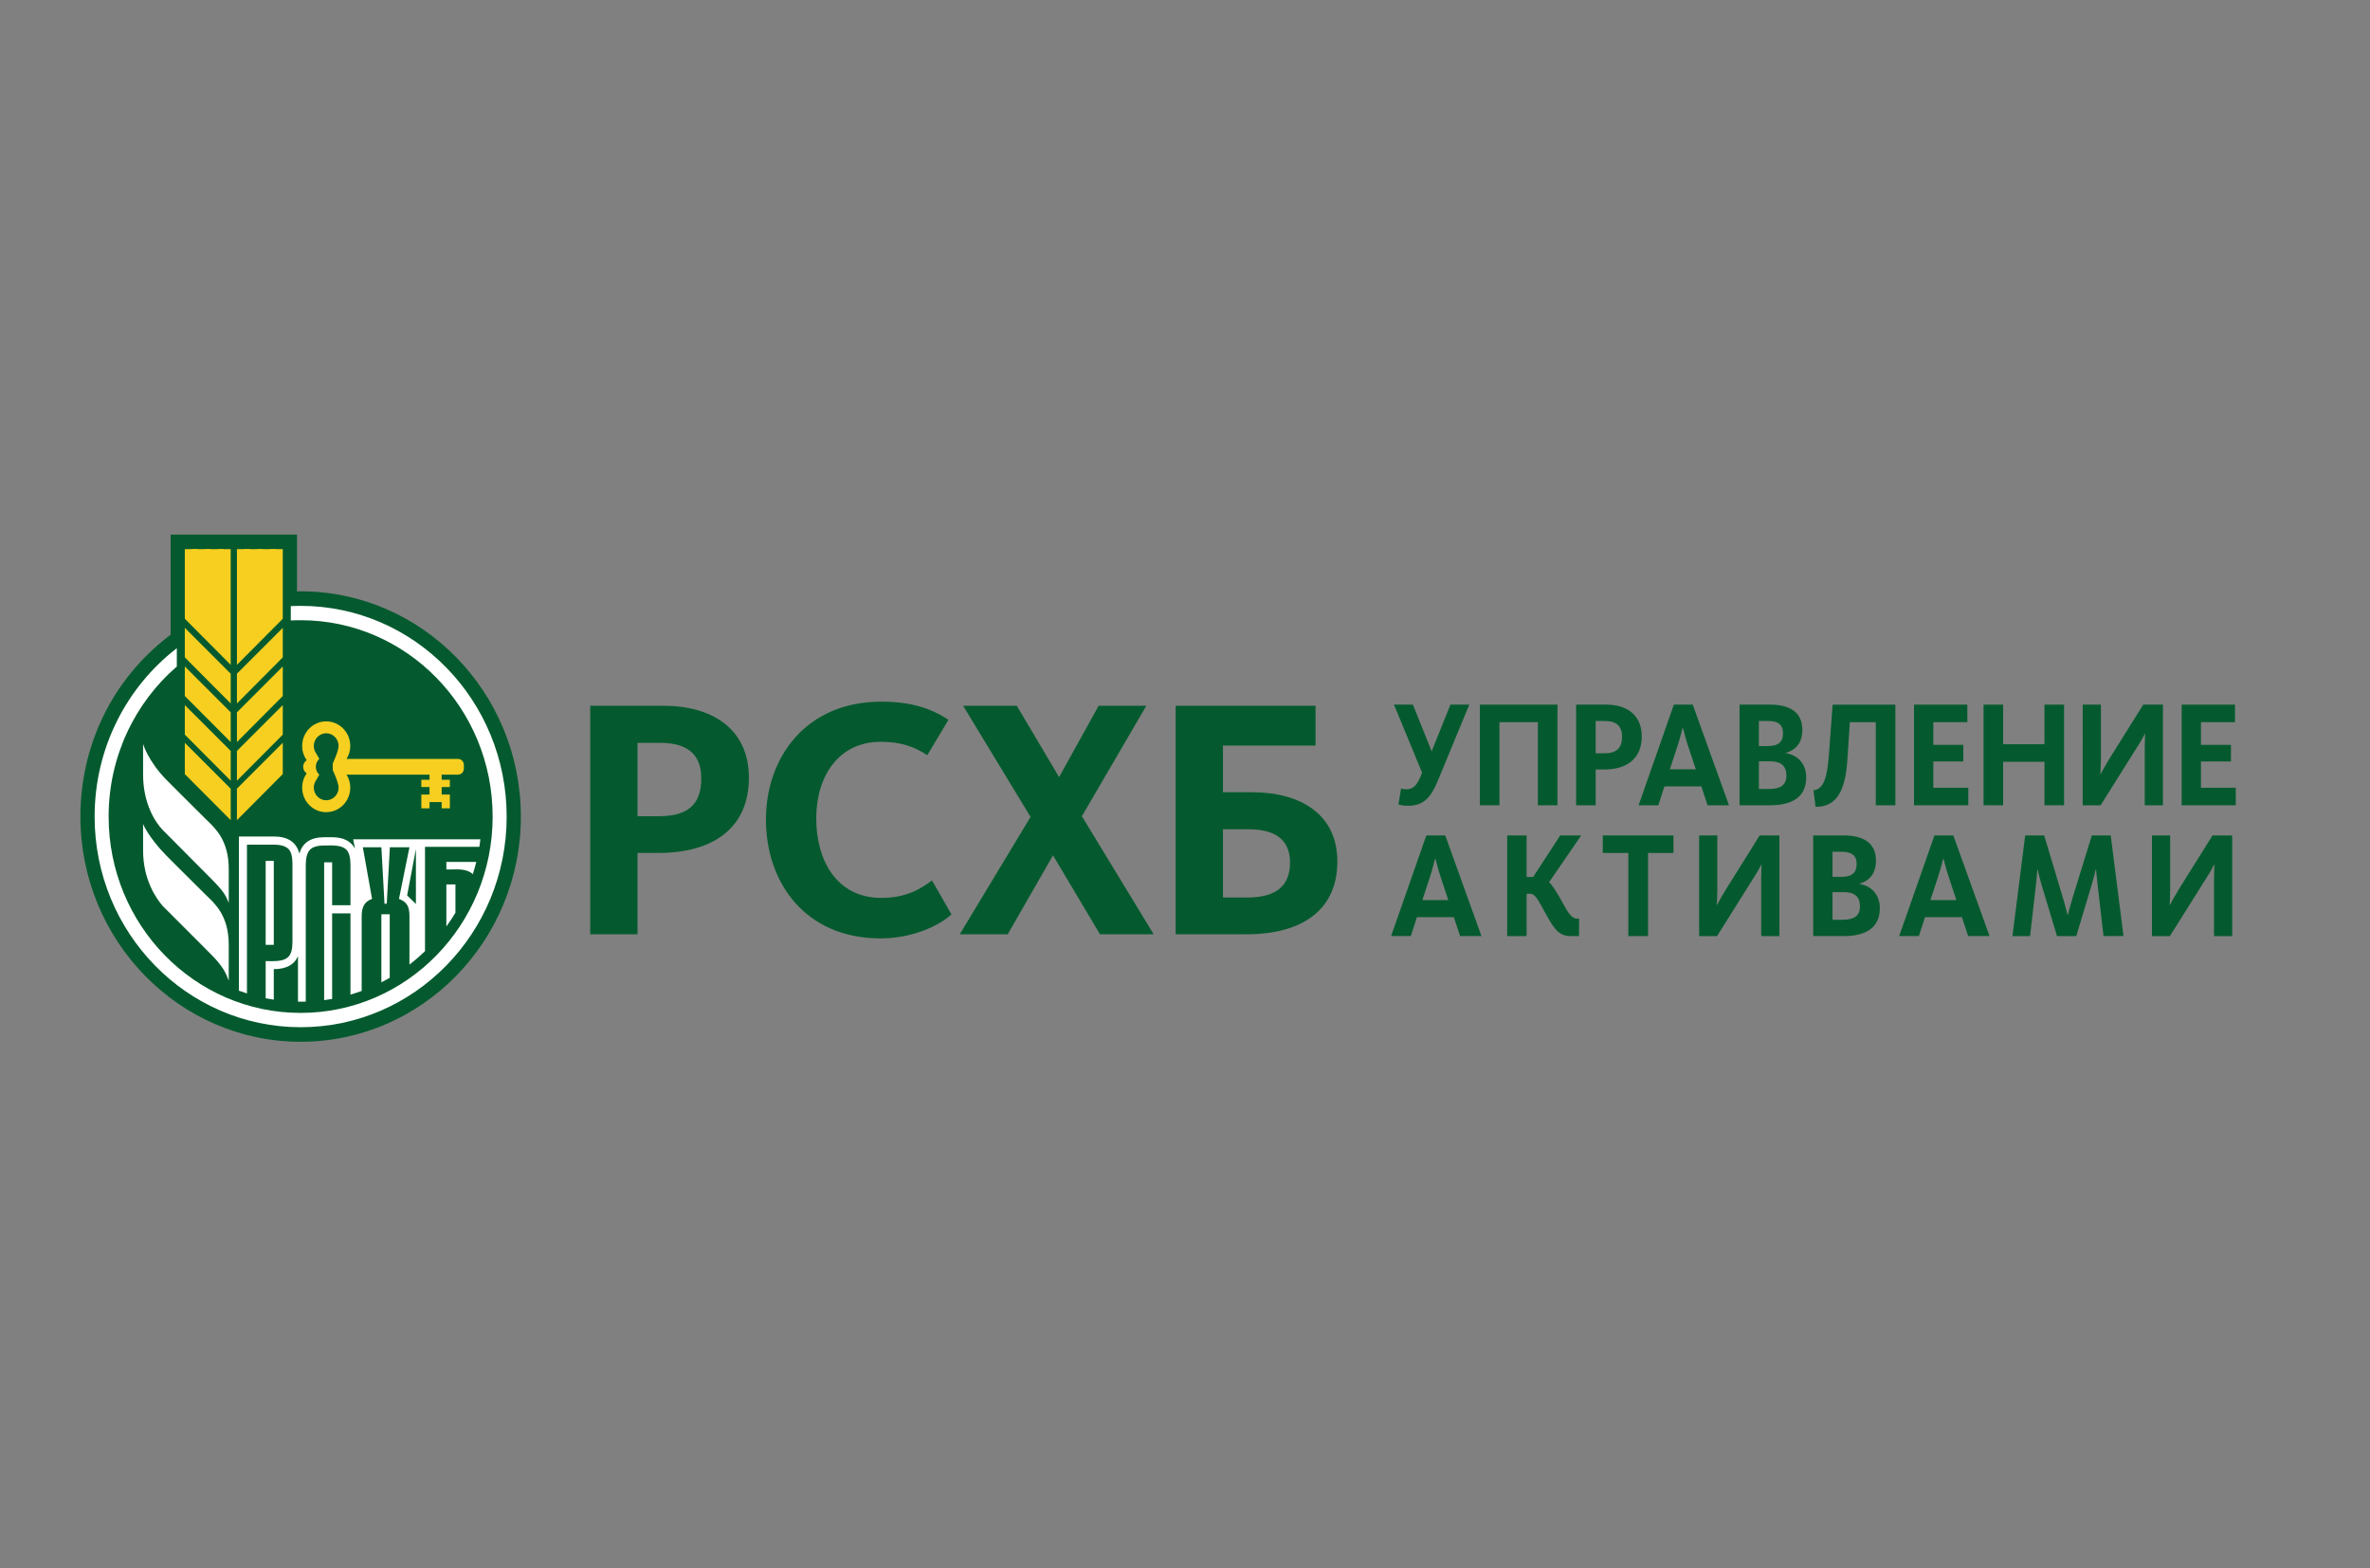 <?xml version="1.0" encoding="utf-8"?>
<!-- Generator: Adobe Illustrator 16.0.0, SVG Export Plug-In . SVG Version: 6.00 Build 0)  -->
<!DOCTYPE svg PUBLIC "-//W3C//DTD SVG 1.1//EN" "http://www.w3.org/Graphics/SVG/1.1/DTD/svg11.dtd">
<svg version="1.1" xmlns="http://www.w3.org/2000/svg" xmlns:xlink="http://www.w3.org/1999/xlink" x="0px" y="0px" width="133px"
	 height="88px" viewBox="0 0 133 88" enable-background="new 0 0 133 88" xml:space="preserve">
<rect x="0" y="0" width="133" height="88" fill="#808080" stroke="none"/>
<g id="Layer_1">
	<path fill-rule="evenodd" clip-rule="evenodd" fill="#045A2E" d="M36.964,45.805c1.674,0,2.39-0.692,2.39-2.117
		c0-1.291-0.696-2.002-2.334-2.002h-1.242v4.119H36.964z M33.123,39.605h4.103c2.73,0,4.801,1.29,4.801,4.043
		c0,2.793-1.977,4.218-5.083,4.218h-1.167v4.563h-2.654V39.605z"/>
	<path fill-rule="evenodd" clip-rule="evenodd" fill="#045A2E" d="M42.983,45.998c0-3.485,2.24-6.623,6.475-6.623
		c1.638,0,2.787,0.365,3.766,1.02l-1.187,1.984c-0.696-0.462-1.468-0.751-2.616-0.751c-2.353,0-3.615,1.926-3.615,4.293
		c0,2.445,1.206,4.468,3.652,4.468c1.356,0,2.185-0.481,2.843-0.982l1.092,1.907c-0.641,0.597-2.146,1.347-3.973,1.347
		C45.148,52.66,42.983,49.483,42.983,45.998"/>
	<polygon fill-rule="evenodd" clip-rule="evenodd" fill="#045A2E" points="57.833,45.844 54.049,39.606 57.061,39.606 59.434,43.61 
		61.655,39.606 64.329,39.606 60.713,45.805 64.742,52.429 61.729,52.429 59.093,48 56.552,52.429 53.86,52.429 	"/>
	<path fill-rule="evenodd" clip-rule="evenodd" fill="#045A2E" d="M69.985,50.367c1.676,0,2.409-0.692,2.409-1.963
		c0-1.174-0.697-1.868-2.334-1.868H68.63v3.831H69.985z M65.975,39.605h7.851v2.235H68.63v2.619h1.637
		c2.711,0,4.783,1.231,4.783,3.889c0,2.713-1.978,4.081-5.085,4.081h-3.99V39.605z"/>
	<path fill-rule="evenodd" clip-rule="evenodd" fill="#045A2E" d="M78.477,45.141l0.149-0.891c0.063,0.025,0.171,0.043,0.304,0.043
		c0.397,0,0.607-0.279,0.795-0.729l0.076-0.213l-1.573-3.808h1.062l1.052,2.621l1.053-2.621h1.058l-1.753,4.241
		c-0.413,1.01-0.833,1.434-1.699,1.434C78.751,45.218,78.564,45.175,78.477,45.141"/>
	<polygon fill-rule="evenodd" clip-rule="evenodd" fill="#045A2E" points="83.047,39.543 87.402,39.543 87.402,45.191 
		86.304,45.191 86.304,40.526 84.146,40.526 84.146,45.191 83.047,45.191 	"/>
	<path fill-rule="evenodd" clip-rule="evenodd" fill="#045A2E" d="M90.038,42.274c0.693,0,0.988-0.306,0.988-0.933
		c0-0.568-0.287-0.881-0.965-0.881h-0.515v1.814H90.038z M88.449,39.543h1.697c1.131,0,1.987,0.568,1.987,1.781
		c0,1.23-0.817,1.858-2.104,1.858h-0.482v2.01h-1.098V39.543z"/>
	<path fill-rule="evenodd" clip-rule="evenodd" fill="#045A2E" d="M95.166,43.173l-0.446-1.349
		c-0.162-0.484-0.233-0.848-0.279-0.976h-0.017c-0.039,0.136-0.125,0.518-0.272,0.976l-0.442,1.349H95.166z M93.934,39.543h1.06
		l2.033,5.648h-1.201l-0.349-1.061h-2.073l-0.343,1.061h-1.107L93.934,39.543z"/>
	<path fill-rule="evenodd" clip-rule="evenodd" fill="#045A2E" d="M99.281,44.275c0.631,0,0.967-0.211,0.967-0.755
		c0-0.526-0.281-0.797-0.919-0.797h-0.624v1.552H99.281z M99.213,41.867c0.592,0,0.848-0.229,0.848-0.73
		c0-0.465-0.281-0.677-0.826-0.677h-0.529v1.407H99.213z M97.621,39.543h1.731c0.957,0,1.791,0.338,1.791,1.408
		c0,0.729-0.358,1.136-0.919,1.297v0.017c0.615,0.102,1.137,0.551,1.137,1.357c0,1.154-0.849,1.568-2.032,1.568h-1.708V39.543z"/>
	<path fill-rule="evenodd" clip-rule="evenodd" fill="#045A2E" d="M101.769,44.352c0.586-0.068,0.771-0.754,0.866-1.992l0.209-2.816
		h3.521v5.648h-1.099v-4.665h-1.456l-0.14,2.138c-0.126,1.867-0.687,2.613-1.784,2.613L101.769,44.352z"/>
	<polygon fill-rule="evenodd" clip-rule="evenodd" fill="#045A2E" points="107.411,39.543 110.403,39.543 110.403,40.526 
		108.494,40.526 108.494,41.799 110.177,41.799 110.177,42.731 108.494,42.731 108.494,44.208 110.457,44.208 110.457,45.191 
		107.411,45.191 	"/>
	<polygon fill-rule="evenodd" clip-rule="evenodd" fill="#045A2E" points="111.313,39.543 112.412,39.543 112.412,41.765 
		114.734,41.765 114.734,39.543 115.833,39.543 115.833,45.191 114.734,45.191 114.734,42.749 112.412,42.749 112.412,45.191 
		111.313,45.191 	"/>
	<path fill-rule="evenodd" clip-rule="evenodd" fill="#045A2E" d="M116.878,39.543h1.021v3.02c0,0.432-0.023,0.813-0.031,0.882
		h0.015c0.047-0.094,0.242-0.459,0.546-0.95l1.847-2.952h1.104v5.648h-1.02v-3.265c0-0.356,0.023-0.669,0.023-0.747h-0.016
		c-0.055,0.111-0.218,0.416-0.499,0.849l-1.986,3.163h-1.005V39.543z"/>
	<polygon fill-rule="evenodd" clip-rule="evenodd" fill="#045A2E" points="122.431,39.543 125.424,39.543 125.424,40.526 
		123.514,40.526 123.514,41.799 125.197,41.799 125.197,42.731 123.514,42.731 123.514,44.208 125.468,44.208 125.468,45.191 
		122.431,45.191 	"/>
	<path fill-rule="evenodd" clip-rule="evenodd" fill="#045A2E" d="M81.275,50.512l-0.445-1.349c-0.163-0.482-0.233-0.847-0.28-0.976
		h-0.016c-0.038,0.138-0.125,0.518-0.272,0.976l-0.443,1.349H81.275z M80.043,46.883h1.062l2.032,5.648h-1.199l-0.351-1.06h-2.073
		l-0.342,1.06h-1.106L80.043,46.883z"/>
	<path fill-rule="evenodd" clip-rule="evenodd" fill="#045A2E" d="M84.581,46.883h1.089v2.331h0.368l1.518-2.331h1.177l-1.799,2.62
		c0.178,0.179,0.357,0.457,0.598,0.873c0.462,0.832,0.625,1.18,1.007,1.18h0.078l-0.007,0.976h-0.453
		c-0.616,0-0.888-0.298-1.387-1.205c-0.42-0.746-0.584-1.17-0.904-1.17H85.67v2.375h-1.089V46.883z"/>
	<polygon fill-rule="evenodd" clip-rule="evenodd" fill="#045A2E" points="91.379,47.866 89.945,47.866 89.945,46.883 
		93.912,46.883 93.912,47.866 92.486,47.866 92.486,52.531 91.379,52.531 	"/>
	<path fill-rule="evenodd" clip-rule="evenodd" fill="#045A2E" d="M95.352,46.883h1.021v3.02c0,0.434-0.024,0.814-0.031,0.882h0.014
		c0.048-0.094,0.242-0.457,0.548-0.95l1.846-2.951h1.106v5.648h-1.022v-3.266c0-0.355,0.023-0.669,0.023-0.745h-0.016
		c-0.053,0.109-0.218,0.415-0.497,0.846l-1.988,3.165h-1.004V46.883z"/>
	<path fill-rule="evenodd" clip-rule="evenodd" fill="#045A2E" d="M103.413,51.614c0.631,0,0.965-0.211,0.965-0.754
		c0-0.524-0.281-0.797-0.919-0.797h-0.622v1.551H103.413z M103.342,49.206c0.593,0,0.85-0.229,0.85-0.73
		c0-0.464-0.279-0.677-0.826-0.677h-0.528v1.407H103.342z M101.753,46.883h1.729c0.959,0,1.793,0.339,1.793,1.407
		c0,0.729-0.358,1.136-0.92,1.298v0.017c0.615,0.103,1.138,0.552,1.138,1.357c0,1.153-0.85,1.569-2.034,1.569h-1.706V46.883z"/>
	<path fill-rule="evenodd" clip-rule="evenodd" fill="#045A2E" d="M109.787,50.512l-0.443-1.349
		c-0.164-0.482-0.233-0.847-0.281-0.976h-0.015c-0.04,0.138-0.125,0.518-0.274,0.976l-0.442,1.349H109.787z M108.557,46.883h1.059
		l2.034,5.648h-1.199l-0.351-1.06h-2.072l-0.344,1.06h-1.106L108.557,46.883z"/>
	<path fill-rule="evenodd" clip-rule="evenodd" fill="#045A2E" d="M113.65,46.883h1.066l1.045,3.484
		c0.125,0.407,0.219,0.815,0.266,0.976h0.017c0.037-0.152,0.146-0.568,0.271-0.976l1.075-3.484h1.06l0.717,5.648h-1.121
		l-0.337-2.918c-0.045-0.415-0.077-0.712-0.084-0.822h-0.017c-0.022,0.127-0.103,0.432-0.211,0.806l-0.88,2.935h-1.082l-0.881-2.927
		c-0.102-0.356-0.179-0.694-0.211-0.813h-0.015c-0.009,0.127-0.032,0.457-0.07,0.831l-0.335,2.909h-0.989L113.65,46.883z"/>
	<path fill-rule="evenodd" clip-rule="evenodd" fill="#045A2E" d="M120.765,46.883h1.021v3.02c0,0.434-0.023,0.814-0.031,0.882
		h0.015c0.047-0.094,0.242-0.457,0.546-0.95l1.846-2.951h1.106v5.648h-1.021v-3.266c0-0.355,0.024-0.669,0.024-0.745h-0.016
		c-0.055,0.109-0.219,0.415-0.498,0.846l-1.987,3.165h-1.005V46.883z"/>
	<path fill-rule="evenodd" clip-rule="evenodd" fill="#045A2E" d="M16.667,30v3.186c0.068-0.002,0.137-0.002,0.205-0.002
		c6.814,0,12.358,5.67,12.358,12.641c0,6.967-5.544,12.637-12.358,12.637c-6.815,0-12.359-5.67-12.359-12.637
		c0-4.005,1.797-7.688,4.929-10.103l0.133-0.102V30"/>
	<polygon fill-rule="evenodd" clip-rule="evenodd" fill="#F7CF20" points="13.296,46.026 15.869,43.439 15.869,41.684 
		13.296,44.258 	"/>
	<polygon fill-rule="evenodd" clip-rule="evenodd" fill="#F7CF20" points="13.296,39.477 15.869,36.89 15.869,35.234 13.296,37.807 
			"/>
	<polygon fill-rule="evenodd" clip-rule="evenodd" fill="#F7CF20" points="13.296,41.645 15.869,39.058 15.869,37.4 13.296,39.974 	
		"/>
	<polyline fill-rule="evenodd" clip-rule="evenodd" fill="#F7CF20" points="12.56,30.816 12.56,35.255 12.217,34.913 12.217,30.816 
			"/>
	<polyline fill-rule="evenodd" clip-rule="evenodd" fill="#F7CF20" points="10.372,30.816 10.372,34.723 12.946,37.311 
		12.946,30.816 	"/>
	<polyline fill-rule="evenodd" clip-rule="evenodd" fill="#F7CF20" points="11.101,30.816 11.101,33.795 10.759,33.455 
		10.759,30.816 	"/>
	<polyline fill-rule="evenodd" clip-rule="evenodd" fill="#F7CF20" points="11.829,30.816 11.829,34.524 11.489,34.183 
		11.489,30.816 	"/>
	<polygon fill-rule="evenodd" clip-rule="evenodd" fill="#F7CF20" points="13.296,43.811 15.869,41.225 15.869,39.569 
		13.296,42.141 	"/>
	<polygon fill-rule="evenodd" clip-rule="evenodd" fill="#F7CF20" points="10.372,43.44 12.947,46.026 12.947,44.258 10.372,41.685 
			"/>
	<polyline fill-rule="evenodd" clip-rule="evenodd" fill="#F7CF20" points="15.483,30.816 15.483,33.456 15.142,33.795 
		15.142,30.816 	"/>
	<polyline fill-rule="evenodd" clip-rule="evenodd" fill="#F7CF20" points="13.296,30.816 13.296,37.31 15.869,34.723 
		15.869,30.816 	"/>
	<polyline fill-rule="evenodd" clip-rule="evenodd" fill="#F7CF20" points="14.025,30.816 14.025,34.911 13.682,35.253 
		13.682,30.816 	"/>
	<polyline fill-rule="evenodd" clip-rule="evenodd" fill="#F7CF20" points="14.751,30.816 14.751,34.185 14.412,34.524 
		14.412,30.816 	"/>
	<polygon fill-rule="evenodd" clip-rule="evenodd" fill="#F7CF20" points="10.372,36.89 12.947,39.477 12.947,37.806 10.372,35.234 
			"/>
	<polygon fill-rule="evenodd" clip-rule="evenodd" fill="#F7CF20" points="10.372,39.058 12.947,41.643 12.947,39.974 
		10.372,37.401 	"/>
	<polygon fill-rule="evenodd" clip-rule="evenodd" fill="#F7CF20" points="10.372,41.225 12.947,43.811 12.947,42.141 
		10.372,39.569 	"/>
	<path fill-rule="evenodd" clip-rule="evenodd" fill="#F7CF20" d="M19.002,44.197c0,0.394-0.313,0.713-0.697,0.713
		c-0.381,0-0.695-0.319-0.695-0.713c0-0.143,0.042-0.278,0.116-0.391l0.193-0.333c-0.121-0.109-0.196-0.267-0.196-0.444
		c0-0.176,0.075-0.335,0.196-0.442l-0.193-0.336c-0.075-0.111-0.116-0.245-0.116-0.389c0-0.393,0.313-0.712,0.695-0.712
		c0.385,0,0.697,0.319,0.697,0.712c0,0.29-0.328,0.98-0.328,0.98v0.375C18.674,43.217,19.002,43.908,19.002,44.197 M25.708,42.59
		h-6.261c0.133-0.211,0.209-0.459,0.209-0.728c0-0.763-0.606-1.38-1.351-1.38c-0.744,0-1.348,0.617-1.348,1.38
		c0,0.299,0.094,0.571,0.252,0.799c-0.116,0.079-0.196,0.214-0.196,0.369s0.08,0.29,0.196,0.369c-0.158,0.226-0.252,0.5-0.252,0.799
		c0,0.764,0.604,1.379,1.348,1.379c0.745,0,1.351-0.615,1.351-1.379c0-0.268-0.076-0.517-0.209-0.728h4.657v0.29h-0.459v0.405h0.459
		v0.422h-0.459v0.776h0.459V45.01h0.682v0.353h0.459v-0.776h-0.459v-0.422h0.459v-0.405h-0.459v-0.29h0.922
		c0.177,0,0.323-0.152,0.323-0.336v-0.207C26.031,42.743,25.885,42.59,25.708,42.59"/>
	<path fill-rule="evenodd" clip-rule="evenodd" fill="#FFFFFF" d="M8.03,41.752v1.717c0,1.644,0.701,2.7,1.104,3.111
		c0.237,0.236,2.629,2.645,2.663,2.679c0.746,0.742,0.876,0.989,1.04,1.411v-1.9c0-1.698-0.841-2.356-1.272-2.787
		c-1.008-1.006-1.684-1.67-2.229-2.224C8.303,42.702,8.03,41.752,8.03,41.752"/>
	<path fill-rule="evenodd" clip-rule="evenodd" fill="#FFFFFF" d="M11.564,50.234c-1.008-1.007-1.685-1.667-2.229-2.221
		c-1.032-1.057-1.305-1.772-1.305-1.772v1.484c0,1.641,0.73,2.688,1.102,3.117c0.236,0.234,2.635,2.635,2.665,2.668
		c0.745,0.745,0.875,1.099,1.04,1.521V53.02C12.837,51.323,11.997,50.663,11.564,50.234"/>
	<path fill-rule="evenodd" clip-rule="evenodd" fill="#FFFFFF" d="M16.871,34c-0.185,0-0.37,0.004-0.552,0.012v0.807
		c0.182-0.01,0.367-0.014,0.552-0.014c5.951,0,10.775,4.935,10.775,11.021c0,6.083-4.824,11.016-10.775,11.016
		c-5.951,0-10.775-4.933-10.775-11.016c0-3.379,1.487-6.401,3.827-8.423v-1.027c-2.802,2.158-4.613,5.586-4.613,9.45
		c0,6.525,5.176,11.819,11.562,11.819s11.561-5.294,11.561-11.819C28.432,39.293,23.256,34,16.871,34"/>
	<path fill-rule="evenodd" clip-rule="evenodd" fill="#FFFFFF" d="M25.049,51.992c0.18-0.25,0.35-0.506,0.509-0.771v-1.588h-0.509
		V51.992z"/>
	<path fill-rule="evenodd" clip-rule="evenodd" fill="#FFFFFF" d="M26.532,49.06c0.074-0.229,0.138-0.46,0.197-0.692h-1.68v0.424
		h0.256C25.752,48.777,26.25,48.77,26.532,49.06"/>
	<rect x="14.909" y="48.312" fill-rule="evenodd" clip-rule="evenodd" fill="#FFFFFF" width="0.456" height="4.71"/>
	<path fill-rule="evenodd" clip-rule="evenodd" fill="#FFFFFF" d="M23.34,50.729l-0.493-0.479l0.493-2.602V50.729z M13.86,47.4
		h1.504c0.387,0,0.657,0.083,0.818,0.236c0.157,0.152,0.23,0.432,0.23,0.828v4.401c0,0.399-0.073,0.675-0.23,0.831
		c-0.24,0.243-0.678,0.243-1.042,0.243c-0.08-0.007-0.159-0.007-0.231-0.007v2.088c0.151,0.027,0.302,0.057,0.456,0.08v-1.714
		c0.691,0,1.146-0.243,1.357-0.727v2.553c0.05,0.001,0.099,0.001,0.151,0.001c0.095,0,0.191,0,0.286-0.003v-7.665
		c0-0.406,0.08-0.689,0.23-0.854c0.15-0.162,0.422-0.243,0.803-0.243c0.391,0,0.959-0.059,1.255,0.243
		c0.152,0.164,0.221,0.447,0.221,0.854v2.255h-1.029v-2.409h-0.448v7.735c0.15-0.019,0.298-0.043,0.448-0.068v-4.801h1.029v4.558
		c0.213-0.062,0.422-0.132,0.629-0.205v-4.176c0-0.47,0.111-0.826,0.582-0.99l-0.518-2.899h1.042l0.174,3.169h0.127l0.175-3.169
		h1.099l-0.588,2.899c0.492,0.18,0.588,0.489,0.588,0.99v2.697c0.305-0.235,0.596-0.487,0.873-0.754v-5.854H26.9
		c0.021-0.141,0.041-0.282,0.059-0.425H19.82l0.1,0.524c-0.227-0.425-0.655-0.638-1.281-0.638h-0.448
		c-0.756,0-1.216,0.309-1.39,0.922c-0.162-0.643-0.642-0.964-1.437-0.964h-1.957v8.652c0.151,0.055,0.301,0.105,0.452,0.156V47.4z"
		/>
	<path fill-rule="evenodd" clip-rule="evenodd" fill="#FFFFFF" d="M21.402,55.127c0.158-0.081,0.314-0.166,0.469-0.254v-3.567
		h-0.469V55.127z"/>
</g>
<g id="Layer_2">
</g>
</svg>
